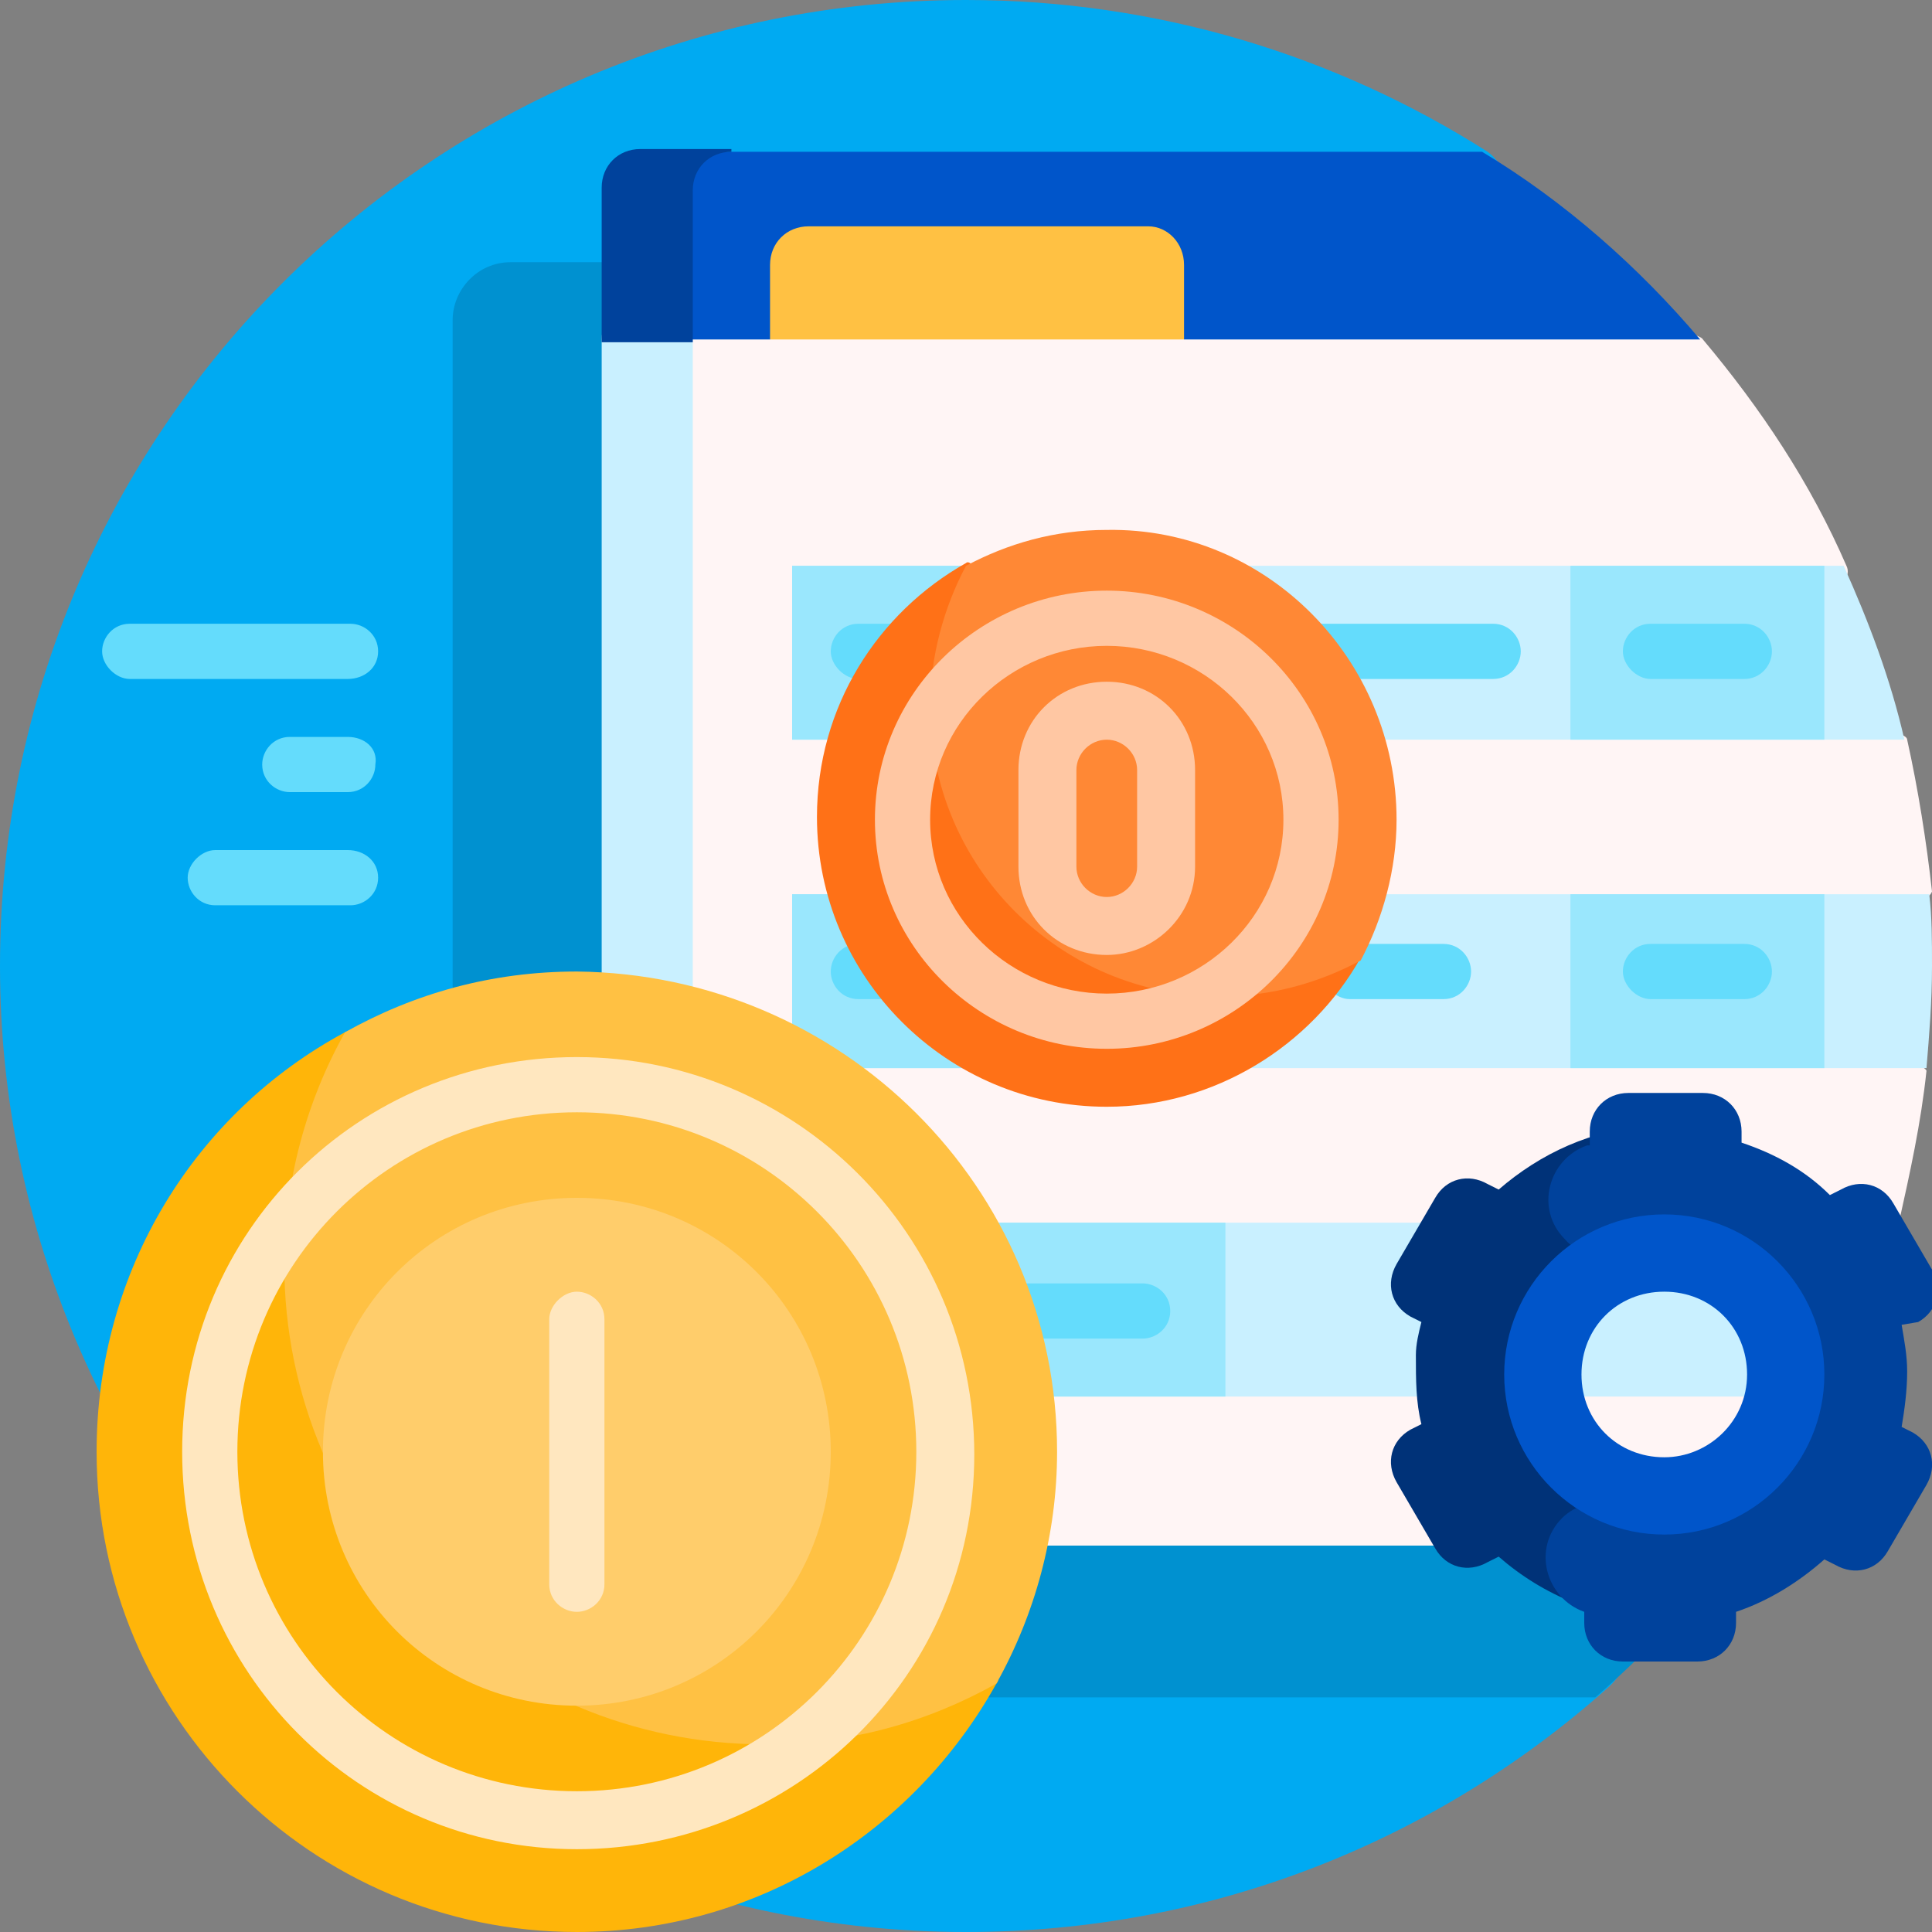 <?xml version="1.0" encoding="utf-8"?>
<!-- Generator: Adobe Illustrator 26.5.0, SVG Export Plug-In . SVG Version: 6.00 Build 0)  -->
<svg version="1.1" id="Capa_1" xmlns="http://www.w3.org/2000/svg" xmlns:xlink="http://www.w3.org/1999/xlink" x="0px" y="0px"
	 width="70px" height="70px" viewBox="0 0 70 70" style="enable-background:new 0 0 70 70;" xml:space="preserve">
<rect x="0" y="0" width="70" height="70" fill="#808080" stroke="none"/>
<style type="text/css">
	.st0{fill:#00AAF2;}
	.st1{fill:#0091D0;}
	.st2{fill:#64DCFC;}
	.st3{fill:#FFF5F5;}
	.st4{fill:#C9F0FF;}
	.st5{fill:#0055CA;}
	.st6{fill:#00429C;}
	.st7{fill:#FFC143;}
	.st8{fill:#9AE7FD;}
	.st9{fill:#FFB509;}
	.st10{fill:#FFCD6B;}
	.st11{fill:#FFE7BF;}
	.st12{fill:#003278;}
	.st13{fill:#FF7117;}
	.st14{fill:#FF8835;}
	.st15{fill:#FFC7A3;}
</style>
<g>
	<path class="st0" d="M58.2,61.2C52,66.7,43.9,70,35,70C15.7,70,0,54.2,0,35C0,15.6,15.7,0,35,0c6.9,0,13.4,2,18.9,5.5
		C54.6,6,54.8,7,54.2,7.7c-5.2,6.1-8.3,14-8.3,22.6c0,10.6,4.7,20.1,12.2,26.6C59.5,58,59.5,60.1,58.2,61.2L58.2,61.2z"/>
	<path class="st1" d="M63.9,54.7c-1.7,2.5-3.8,4.8-6.1,6.8H16.4V11.6c0-1.1,0.9-2.1,2.1-2.1H26v45.1H63.9z"/>
	<path class="st2" d="M13.7,31.8c0,0.6-0.5,1-1,1H7.8c-0.6,0-1-0.5-1-1s0.5-1,1-1h4.8C13.2,30.8,13.7,31.2,13.7,31.8z M13.7,23.6
		c0-0.6-0.5-1-1-1H4.7c-0.6,0-1,0.5-1,1s0.5,1,1,1h7.9C13.2,24.6,13.7,24.2,13.7,23.6z M12.6,26.7h-2.1c-0.6,0-1,0.5-1,1
		c0,0.6,0.5,1,1,1h2.1c0.6,0,1-0.5,1-1C13.7,27.1,13.2,26.7,12.6,26.7z"/>
	<path class="st3" d="M69.3,32.9c0,0.7,0.1,1.4,0.1,2.1c0,1.1-0.1,2.2-0.2,3.3c0,0.1,0.6,0.4,0.6,0.5c-0.2,1.9-0.6,3.7-1,5.5
		c-0.1,0.3-0.5,0.2-0.6,0.5c-0.5,1.7-1.2,3.4-2,5c-0.1,0.3,0.1,0.9,0,1.1c-0.9,1.8-2,3.5-3.2,5.1H25.2c-0.8,0-1.4-0.6-1.4-1.4V12.3
		c0-0.8,0.6-1.4,1.4-1.4h34.5c0.3,0.3,0.6,0.6,0.8,0.9c0.1,0.2,1.1,0.3,1.2,0.5c2.1,2.5,3.9,5.2,5.2,8.2c0.2,0.4-0.3,0.7-0.1,1.1
		c0.6,1.5,1.2,3.1,1.6,4.7c0,0.2,0.7,0.3,0.7,0.5c0.4,1.8,0.7,3.7,0.9,5.5C69.9,32.6,69.3,32.7,69.3,32.9L69.3,32.9z"/>
	<path class="st4" d="M26.5,56.1h-3.3c-0.8,0-1.4-0.6-1.4-1.4V12.3c0-0.8,0.6-1.4,1.4-1.4h3.3c-0.8,0-1.4,0.6-1.4,1.4v42.4
		C25.2,55.4,25.8,56.1,26.5,56.1z"/>
	<path class="st5" d="M61.6,12.3H42.9l-1.4-1H29.3l-1.4,1h-2.8c-0.7,0-1.4-0.6-1.4-1.4V7.8c0-1.3,1-2.3,2.3-2.3h27.7
		C56.7,7.3,59.4,9.7,61.6,12.3z"/>
	<path class="st6" d="M26.5,5.5c-0.8,0-1.4,0.6-1.4,1.4v5.5h-3.3V6.8c0-0.8,0.6-1.4,1.4-1.4H26.5z"/>
	<path class="st7" d="M42.9,9.6v2.7h-15V9.6c0-0.8,0.6-1.4,1.4-1.4h12.3C42.3,8.2,42.9,8.8,42.9,9.6z"/>
	<path class="st4" d="M28.7,32.4h41.2C70,33.2,70,34.1,70,35c0,1.3-0.1,2.5-0.2,3.7H28.7V32.4z M28.7,20.5v6.3H69
		c-0.5-2.2-1.3-4.3-2.2-6.3H28.7z M68.8,44.3H28.7v6.3h37.6C67.3,48.6,68.2,46.5,68.8,44.3z"/>
	<path class="st8" d="M28.7,44.3h15.7v6.3H28.7L28.7,44.3z M28.7,20.5v6.3h10.7v-6.3H28.7z M28.7,38.7h10.7v-6.3H28.7V38.7z"/>
	<path class="st8" d="M56.9,20.5v6.3h9.2v-6.3H56.9z M56.9,38.7h9.2v-6.3h-9.2V38.7z"/>
	<path class="st2" d="M42.4,47.5c0,0.6-0.5,1-1,1H30.3c-0.6,0-1-0.5-1-1s0.5-1,1-1h11.1C41.9,46.5,42.4,46.9,42.4,47.5z M52.3,34.2
		h-3.4c-0.6,0-1,0.5-1,1s0.5,1,1,1h3.4c0.6,0,1-0.5,1-1S52.9,34.2,52.3,34.2z M31.1,36.2h3.4c0.6,0,1-0.5,1-1s-0.5-1-1-1h-3.4
		c-0.6,0-1,0.5-1,1S30.5,36.2,31.1,36.2z M63.2,22.6h-3.4c-0.6,0-1,0.5-1,1s0.5,1,1,1h3.4c0.6,0,1-0.5,1-1S63.8,22.6,63.2,22.6z
		 M54.1,22.6h-23c-0.6,0-1,0.5-1,1s0.5,1,1,1h23c0.6,0,1-0.5,1-1S54.7,22.6,54.1,22.6z M63.2,34.2h-3.4c-0.6,0-1,0.5-1,1s0.5,1,1,1
		h3.4c0.6,0,1-0.5,1-1S63.8,34.2,63.2,34.2z"/>
	<path class="st9" d="M36.1,61c-3,5.4-8.7,9-15.2,9c-9.6,0-17.4-7.8-17.4-17.4c0-6.6,3.6-12.3,9-15.2c0.2-0.1,0.5,0.1,0.4,0.3
		c-0.9,2.1-1.4,4.5-1.4,6.9c0,9.6,7.8,17.4,17.4,17.4c2.5,0,4.8-0.5,6.9-1.4C36,60.5,36.3,60.8,36.1,61L36.1,61z"/>
	<path class="st7" d="M38.3,52.6c0,3-0.8,5.9-2.2,8.4c-2.5,1.4-5.3,2.2-8.4,2.2c-9.6,0-17.4-7.8-17.4-17.4c0-3,0.8-5.9,2.2-8.4
		c2.5-1.4,5.3-2.2,8.4-2.2C30.5,35.3,38.3,43,38.3,52.6z"/>
	<path class="st10" d="M30.1,52.6c0,5.1-4.1,9.2-9.2,9.2s-9.2-4.1-9.2-9.2s4.1-9.2,9.2-9.2S30.1,47.5,30.1,52.6z"/>
	<path class="st11" d="M20.9,67C13,67,6.6,60.6,6.6,52.6S13,38.3,20.9,38.3s14.4,6.4,14.4,14.4S28.8,67,20.9,67z M20.9,40.3
		c-6.8,0-12.3,5.5-12.3,12.3s5.5,12.3,12.3,12.3s12.3-5.5,12.3-12.3S27.7,40.3,20.9,40.3L20.9,40.3z M21.9,57.4v-9.6
		c0-0.6-0.5-1-1-1s-1,0.5-1,1v9.6c0,0.6,0.5,1,1,1S21.9,58,21.9,57.4z"/>
	<path class="st12" d="M59.9,55.8c0.2,1,0.4,2,0.7,2.9c-0.1,0-0.2,0-0.3,0c-2.3,0-4.4-0.9-6-2.3l-0.4,0.2c-0.7,0.4-1.5,0.2-1.9-0.5
		l-1.4-2.4c-0.4-0.7-0.2-1.5,0.5-1.9l0.4-0.2c-0.2-0.8-0.2-1.6-0.2-2.5c0-0.4,0.1-0.8,0.2-1.2l-0.4-0.2c-0.7-0.4-0.9-1.2-0.5-1.9
		l1.4-2.4c0.4-0.7,1.2-0.9,1.9-0.5l0.4,0.2c1.5-1.3,3.4-2.2,5.5-2.3c0.2,0,0.5,0,0.7,0c-0.3,0.9-0.5,1.9-0.7,2.9
		c-0.1,0.7-0.6,1.2-1.2,1.4c-1.9,0.7-3.2,2.4-3.2,4.5s1.3,3.9,3.2,4.5C59.3,54.6,59.7,55.1,59.9,55.8L59.9,55.8z"/>
	<path class="st6" d="M69.8,53.8l-1.4,2.4c-0.4,0.7-1.2,0.9-1.9,0.5l-0.4-0.2c-0.9,0.8-2,1.5-3.2,1.9v0.4c0,0.8-0.6,1.4-1.4,1.4
		h-2.7c-0.8,0-1.4-0.6-1.4-1.4v-0.4c0,0,0,0,0,0c-1.4-0.5-1.9-2.3-0.8-3.4l0,0c0.5-0.5,1.3-0.7,2.1-0.5c0.5,0.2,1,0.2,1.5,0.2
		c2.8,0,5-2.3,4.8-5.1c-0.2-2.4-2.1-4.3-4.5-4.4c-0.6,0-1.2,0-1.7,0.2c-0.7,0.2-1.6,0.1-2.1-0.5c-1.1-1.1-0.6-2.9,0.8-3.4
		c0,0,0,0,0.1,0V41c0-0.8,0.6-1.4,1.4-1.4h2.7c0.8,0,1.4,0.6,1.4,1.4v0.4c1.2,0.4,2.3,1,3.2,1.9l0.4-0.2c0.7-0.4,1.5-0.2,1.9,0.5
		l1.4,2.4c0.4,0.7,0.2,1.5-0.5,1.9L68.9,48c0.1,0.6,0.2,1.1,0.2,1.7c0,0.7-0.1,1.4-0.2,2l0.4,0.2C70,52.3,70.2,53.1,69.8,53.8
		L69.8,53.8z"/>
	<path class="st5" d="M60.3,44c-3.2,0-5.8,2.6-5.8,5.8c0,3.2,2.6,5.8,5.8,5.8c3.2,0,5.8-2.6,5.8-5.8C66.1,46.6,63.5,44,60.3,44z
		 M60.3,52.8c-1.7,0-3-1.3-3-3c0-1.7,1.3-3,3-3c1.7,0,3,1.3,3,3C63.3,51.5,61.9,52.8,60.3,52.8z"/>
	<path class="st13" d="M49.3,34.7c-1.8,3.2-5.3,5.4-9.2,5.4c-5.8,0-10.5-4.7-10.5-10.5c0-4,2.2-7.4,5.4-9.2c0.1-0.1,0.3,0.1,0.2,0.2
		c-0.6,1.3-0.9,2.7-0.9,4.2c0,5.8,4.7,10.5,10.5,10.5c1.5,0,2.9-0.3,4.2-0.9C49.2,34.5,49.4,34.6,49.3,34.7L49.3,34.7z"/>
	<path class="st14" d="M50.6,29.7c0,1.8-0.5,3.6-1.3,5.1c-1.5,0.8-3.2,1.3-5.1,1.3c-5.8,0-10.5-4.7-10.5-10.5c0-1.8,0.5-3.6,1.3-5.1
		c1.5-0.8,3.2-1.3,5.1-1.3C45.9,19.1,50.6,23.9,50.6,29.7z"/>
	<path class="st15" d="M40.1,38c-4.6,0-8.4-3.7-8.4-8.3s3.8-8.3,8.4-8.3s8.4,3.7,8.4,8.3S44.7,38,40.1,38z M40.1,23.4
		c-3.5,0-6.4,2.8-6.4,6.3s2.9,6.3,6.4,6.3c3.5,0,6.4-2.8,6.4-6.3S43.6,23.4,40.1,23.4z M40.1,34.6c-1.8,0-3.2-1.4-3.2-3.2v-3.5
		c0-1.8,1.4-3.2,3.2-3.2c1.8,0,3.2,1.4,3.2,3.2v3.5C43.3,33.2,41.8,34.6,40.1,34.6z M40.1,26.8c-0.6,0-1.1,0.5-1.1,1.1v3.5
		c0,0.6,0.5,1.1,1.1,1.1c0.6,0,1.1-0.5,1.1-1.1v-3.5C41.2,27.3,40.7,26.8,40.1,26.8z"/>
</g>
</svg>
